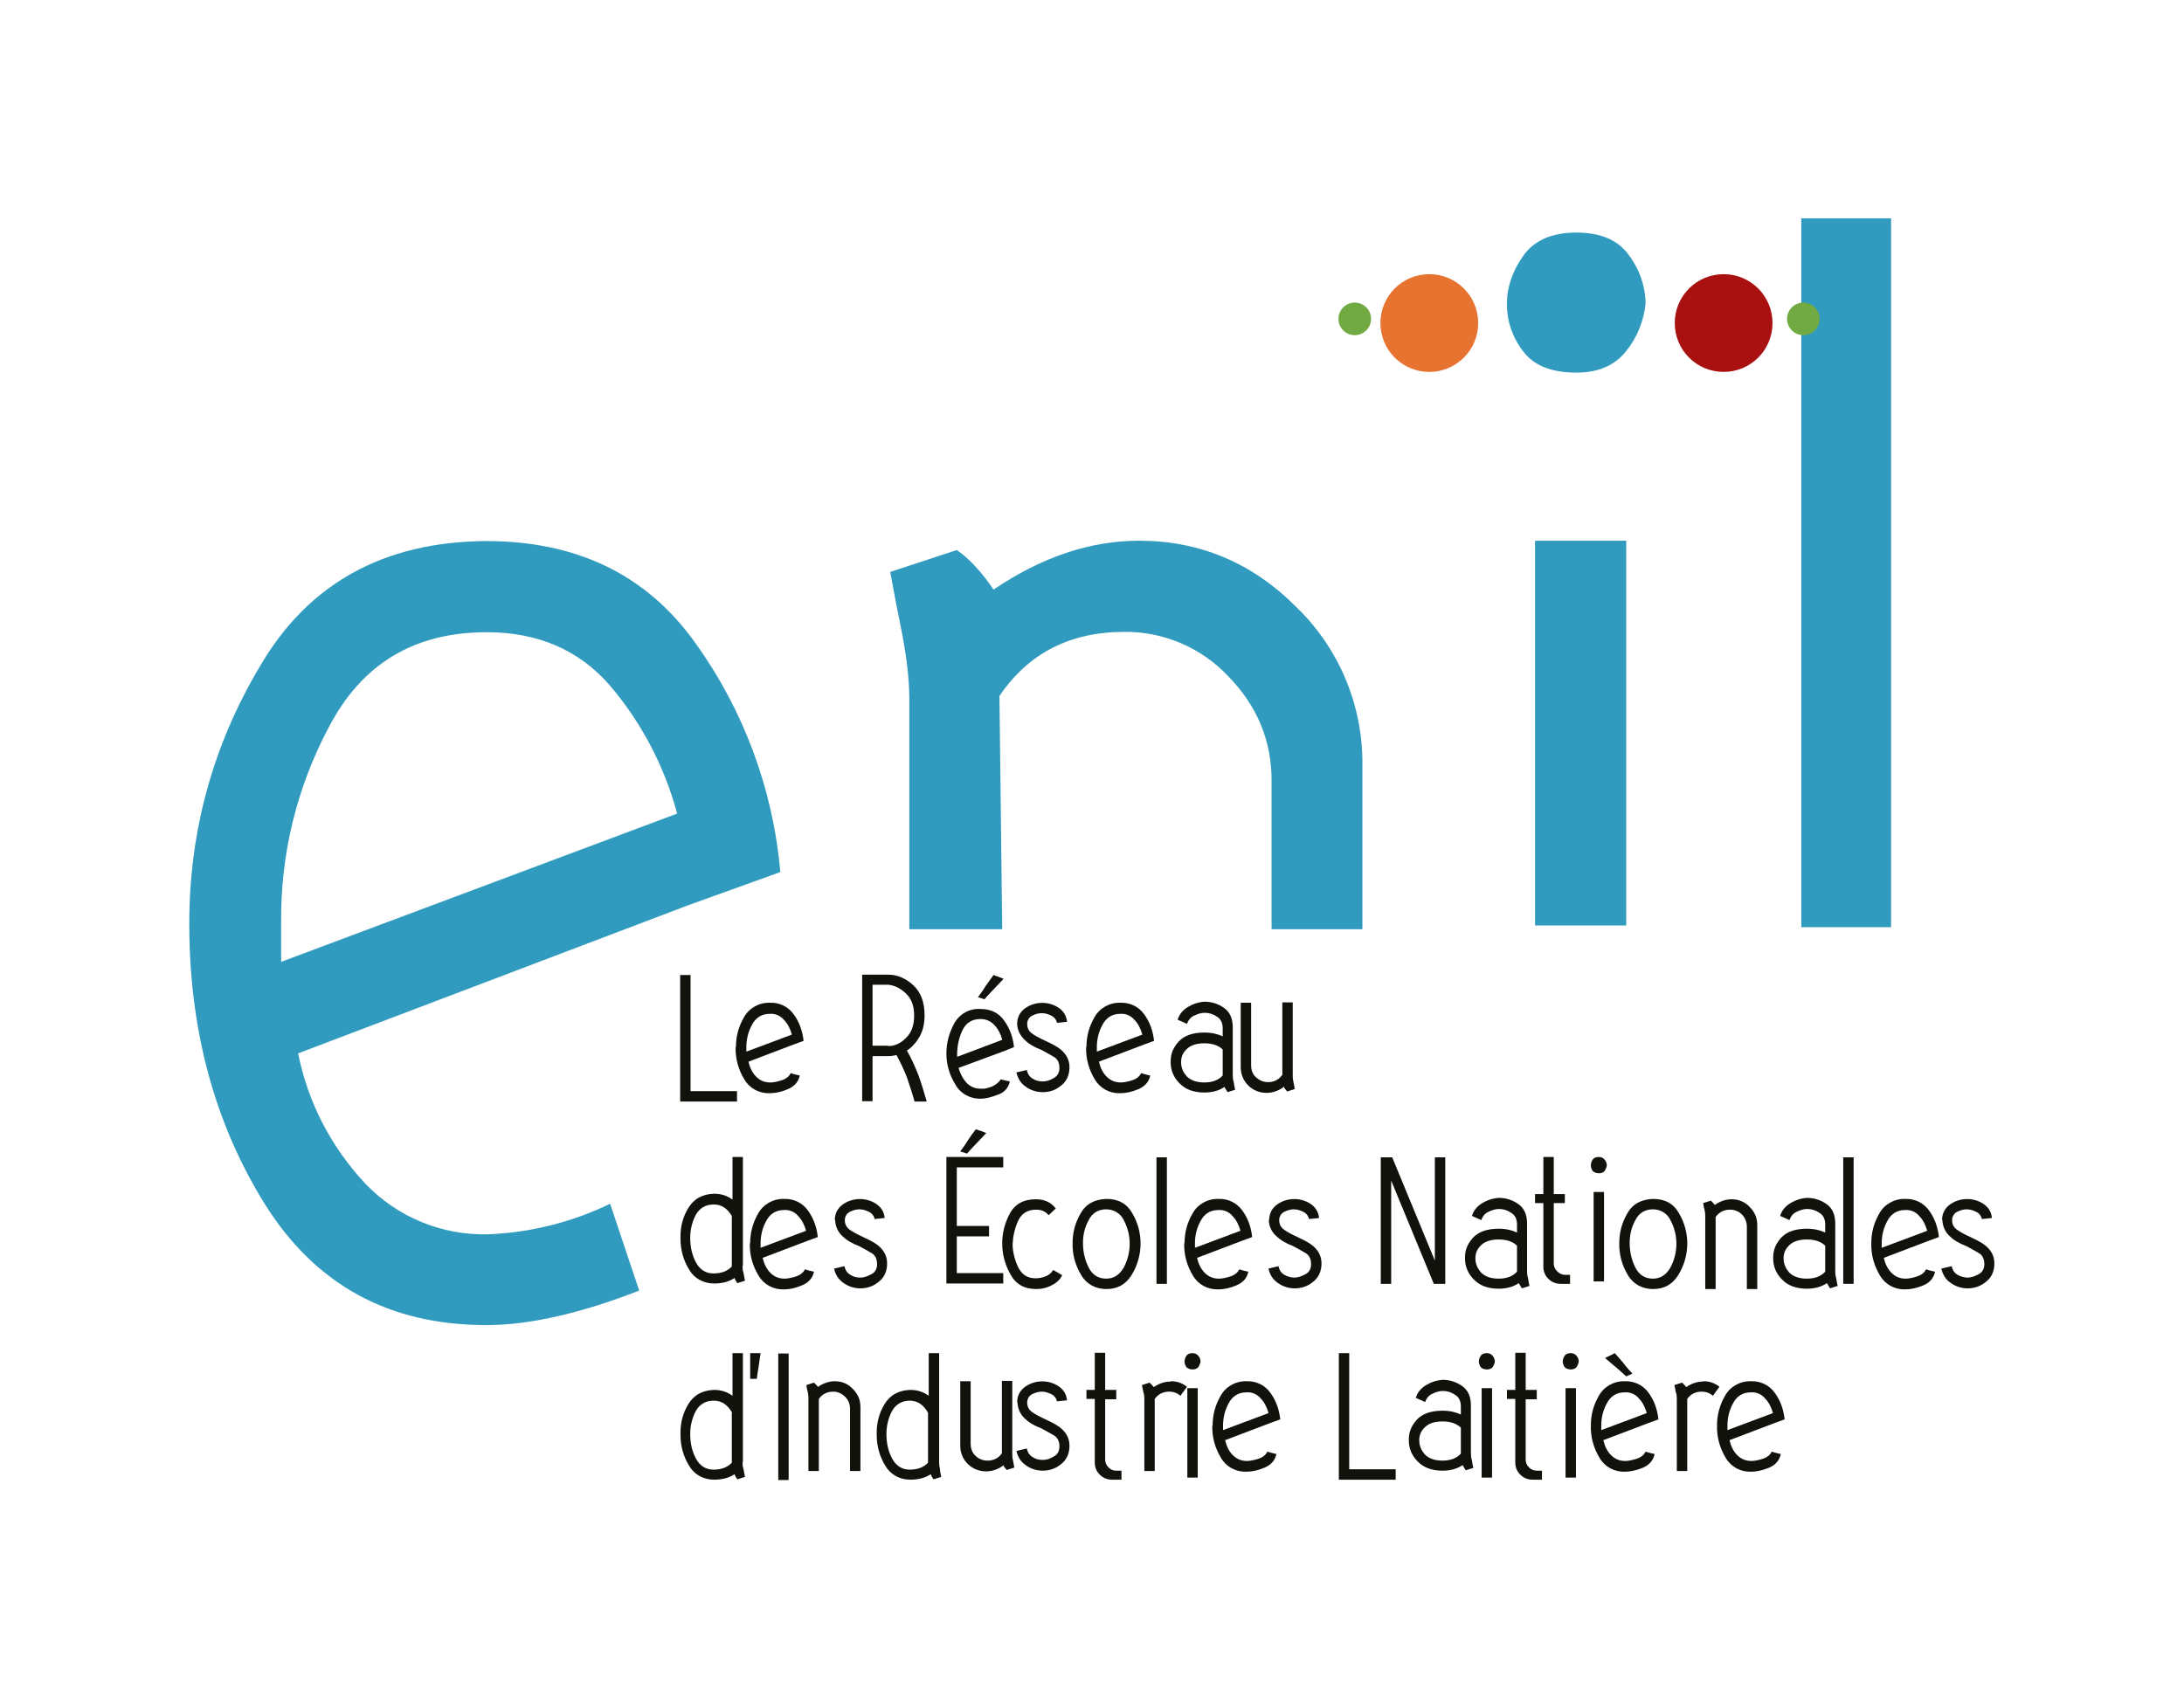 <?xml version="1.0" encoding="UTF-8"?><svg id="Calque_1" xmlns="http://www.w3.org/2000/svg" viewBox="0 0 63 49"><defs><style>.cls-1{fill:#71a943;}.cls-1,.cls-2,.cls-3,.cls-4,.cls-5,.cls-6{stroke-width:0px;}.cls-2{fill:#12120d;}.cls-3{fill:#a91010;}.cls-4{fill:#309bbe;}.cls-5{fill:#fff;}.cls-6{fill:#e6732f;}</style></defs><rect id="_1671006414097" class="cls-5" width="63" height="49"/><path id="a" class="cls-4" d="m18.45,37.23c-1.72.67-3.19,1-4.42,1-2.81,0-4.93-1.16-6.39-3.49-1.45-2.33-2.18-5.03-2.18-8.09,0-2.67.68-5.15,2.04-7.43,1.39-2.38,3.56-3.59,6.52-3.61,2.62,0,4.63.97,6.03,2.93,1.4,1.94,2.25,4.23,2.46,6.62l-2.64.95-11.27,4.28c.28,1.41.95,2.7,1.93,3.75.93.98,2.23,1.51,3.57,1.47,1.21-.05,2.4-.35,3.5-.88l.84,2.51Zm1.08-13.77c-.37-1.37-1.04-2.64-1.96-3.71-.89-1.01-2.07-1.51-3.53-1.51-2.1,0-3.61.92-4.56,2.75-.92,1.73-1.39,3.66-1.37,5.62v1.14l11.43-4.28Z"/><path id="b" class="cls-4" d="m36.68,26.81v-4.3c0-1.15-.42-2.15-1.25-3-.77-.82-1.86-1.29-2.99-1.28-1.57,0-2.77.61-3.61,1.85l.08,6.73h0-2.68v-6.66c0-.52-.07-1.15-.21-1.88-.15-.74-.26-1.32-.34-1.77l1.92-.63c.34.23.7.61,1.06,1.14,1.39-.94,2.79-1.41,4.2-1.41,1.75,0,3.27.64,4.54,1.92,1.23,1.19,1.92,2.84,1.9,4.56v4.73h-2.64Z"/><path id="c" class="cls-4" d="m44.28,15.6h2.63v11.1h-2.63v-11.1Z"/><path id="d" class="cls-4" d="m51.96,26.75V6.3h2.59v20.45h-2.59Z"/><path id="e" class="cls-6" d="m42.64,9.32c0,.78-.63,1.41-1.41,1.41s-1.41-.63-1.41-1.41.63-1.41,1.41-1.41,1.41.63,1.41,1.41h0"/><path id="f" class="cls-3" d="m51.13,9.32c0,.78-.63,1.41-1.41,1.41s-1.41-.63-1.41-1.41.63-1.41,1.41-1.41,1.41.63,1.41,1.41h0"/><path id="g" class="cls-4" d="m46.9,10.14c-.33.41-.8.61-1.43.61-.71,0-1.22-.2-1.53-.61-.31-.4-.48-.89-.47-1.39,0-.47.16-.93.47-1.37.31-.44.82-.67,1.53-.67s1.22.22,1.53.67c.3.4.46.88.47,1.37-.05.51-.25,1-.57,1.39"/><path id="h" class="cls-1" d="m39.55,9.2c0,.26-.21.47-.47.47s-.47-.21-.47-.47h0c0-.26.21-.47.47-.47s.47.21.47.47"/><path id="i" class="cls-1" d="m52.49,9.2c0,.26-.21.47-.47.47s-.47-.21-.47-.47h0c0-.26.21-.47.47-.47s.47.21.47.47"/><path id="j" class="cls-2" d="m19.92,28.13v3.35h1.34v.3h-1.64v-3.65h.3Z"/><path id="k" class="cls-2" d="m21.23,30.2c0-.31.08-.59.23-.85.15-.27.44-.43.75-.42.27-.01.53.11.69.34.16.22.25.48.28.76l-.3.11-1.29.49c.04.17.11.32.22.43s.24.17.41.17c.09,0,.19-.02.32-.06s.22-.11.27-.21c.08.03.17.05.26.07-.04.19-.16.32-.36.4-.19.08-.36.11-.51.11-.3.01-.58-.14-.73-.4-.17-.28-.26-.6-.25-.93Zm1.61-.36c-.05-.17-.12-.31-.23-.42-.1-.12-.25-.18-.4-.17-.24,0-.41.11-.52.32-.11.2-.16.42-.16.64v.13l1.31-.49Z"/><path id="l" class="cls-2" d="m26.72,31.78h-.34c-.06-.23-.14-.46-.22-.7-.09-.23-.19-.44-.3-.64-.08.02-.16.03-.24.03h-.45v1.3h-.3v-3.65h.75c.26,0,.5.1.72.3.22.2.33.49.33.87,0,.25-.05.46-.15.63-.1.17-.22.3-.36.39.13.22.23.45.33.7.09.25.17.51.24.76h0Zm-1.1-1.6c.18,0,.35-.07.51-.23.16-.15.24-.37.24-.65s-.08-.49-.24-.64c-.16-.15-.32-.23-.51-.25h-.45v1.76h.45Z"/><path id="m" class="cls-2" d="m28.79,31.58c-.2.08-.37.12-.51.12-.3,0-.58-.15-.72-.41-.17-.27-.26-.58-.26-.89,0-.32.08-.61.23-.88.15-.27.44-.43.75-.41.3,0,.53.11.69.34.16.22.25.48.28.76l-.3.12-1.3.48c.05.17.13.32.23.43.11.11.24.17.41.17h.08s0,0,0,0c.04,0,.13-.02.24-.06.11-.05.2-.12.26-.21.08.02.16.04.26.06-.04.19-.16.32-.36.39h0Zm.12-1.58c-.04-.16-.11-.3-.22-.42s-.24-.18-.41-.18c-.24,0-.41.11-.51.31-.1.2-.15.43-.16.65v.13l1.3-.49Zm-.7-1.23c.07-.1.15-.2.22-.32l.23-.32s.1.04.14.05l.15.06c-.32.34-.51.53-.55.59-.06-.02-.13-.04-.19-.06Z"/><path id="n" class="cls-2" d="m29.34,29.55c0-.2.08-.35.23-.46.28-.2.67-.21.96-.02.15.1.23.23.25.41l-.29.03c-.02-.09-.08-.17-.17-.21-.08-.04-.17-.07-.27-.07-.08,0-.17.02-.27.07-.09.04-.15.14-.15.24,0,.11.04.2.13.27.08.06.22.14.42.23.19.09.34.17.43.25.16.14.24.3.24.5,0,.24-.09.43-.28.56-.14.11-.32.16-.49.16-.17,0-.34-.05-.48-.15-.15-.1-.24-.24-.28-.42l.3-.07c.02.11.08.2.17.25.09.06.19.08.29.08s.21-.03.32-.1c.11-.06.16-.16.16-.29s-.04-.23-.13-.3c-.06-.04-.19-.11-.39-.22-.21-.08-.36-.17-.45-.26-.16-.14-.25-.31-.25-.51"/><path id="o" class="cls-2" d="m31.34,30.2c0-.31.08-.59.23-.85.15-.27.44-.43.75-.42.27-.01.53.11.69.34.16.22.25.48.28.76l-.3.11-1.29.49c.04.17.11.32.22.43s.24.17.41.17c.09,0,.19-.02.32-.06s.22-.11.27-.21c.08.03.17.05.26.07-.04.19-.16.32-.36.4-.19.08-.36.11-.51.11-.3.01-.58-.14-.73-.4-.17-.28-.26-.6-.25-.93h0Zm1.61-.36c-.05-.17-.12-.31-.23-.42-.1-.12-.25-.18-.4-.17-.24,0-.41.11-.52.32-.11.2-.16.42-.16.64v.13l1.31-.49Z"/><path id="p" class="cls-2" d="m35.59,31.23c.01.09.03.16.04.21l-.22.07s-.06-.1-.09-.15c-.16.11-.36.16-.58.16-.31,0-.55-.09-.72-.27-.16-.16-.25-.37-.25-.59v-.05c0-.2.07-.38.22-.55.16-.18.41-.27.75-.27.21,0,.38.04.53.11v-.23c0-.15-.05-.27-.17-.34-.1-.07-.22-.11-.35-.11-.11,0-.22.04-.32.09s-.16.14-.19.23l-.27-.12c.05-.16.15-.28.3-.37.15-.09.31-.14.48-.15.2,0,.39.06.56.18.17.12.25.31.25.56v1.33c0,.07,0,.15.02.22h0Zm-1.52-.59c0,.17.06.3.17.42.11.11.28.17.5.17s.4-.06.53-.2v-.75c-.12-.12-.3-.18-.53-.18s-.41.06-.52.18c-.11.11-.15.23-.15.36Z"/><path id="q" class="cls-2" d="m37.02,31.37c-.16.11-.32.16-.49.16-.4,0-.73-.31-.74-.72,0,0,0-.02,0-.02v-1.86h.3v1.8c0,.14.04.26.14.35s.21.14.35.14c.17,0,.31-.07.41-.21v-2.09h.3v2.07c0,.07,0,.15.02.22l.04.21-.22.07s-.08-.09-.11-.15"/><path id="r" class="cls-2" d="m21.42,36.52c0,.06,0,.13.03.22l.04.21-.22.07s-.07-.09-.08-.15c-.16.11-.36.16-.59.16-.3,0-.57-.14-.72-.4-.17-.27-.25-.58-.25-.89v-.07c0-.29.07-.56.22-.81.16-.27.41-.41.75-.42.21,0,.38.06.53.17v-1.23h.3v3.13Zm-.3-1.42c-.13-.23-.3-.35-.53-.35-.24,0-.42.11-.53.32-.1.2-.15.42-.15.64,0,.28.06.52.17.72s.28.31.5.31.4-.06.53-.2v-1.44Z"/><path id="s" class="cls-2" d="m21.64,35.86c0-.31.08-.59.23-.85.15-.27.44-.43.75-.42.27-.01.53.11.69.34.16.22.25.48.28.76l-.3.11-1.29.49c.04.17.11.32.22.43.11.11.24.17.41.17.09,0,.19-.02.32-.06.13-.04.22-.11.27-.21.08.03.17.05.26.07-.04.19-.16.32-.36.4-.19.08-.36.11-.51.11-.3.01-.58-.14-.73-.4-.17-.28-.26-.6-.25-.93Zm1.61-.36c-.05-.17-.12-.31-.23-.42-.1-.12-.25-.18-.4-.17-.24,0-.41.11-.52.32-.11.2-.16.42-.16.64v.13l1.31-.49Z"/><path id="t" class="cls-2" d="m24.08,35.21c0-.2.08-.35.23-.46.28-.2.67-.21.96-.02.15.1.23.23.25.41l-.29.03c-.02-.09-.08-.17-.17-.21-.08-.04-.17-.07-.27-.07-.08,0-.17.02-.27.07-.09.04-.15.14-.15.24,0,.11.04.2.13.27.08.06.22.14.42.23.19.09.34.17.43.25.16.14.24.3.24.5,0,.24-.09.43-.28.56-.14.11-.32.16-.49.16-.17,0-.34-.05-.48-.15-.15-.1-.24-.24-.28-.42l.3-.07c.02.11.08.2.17.25.09.06.19.08.29.08s.21-.04.32-.1c.11-.06.16-.16.16-.29s-.04-.23-.13-.3c-.06-.04-.19-.11-.39-.22-.21-.08-.36-.17-.45-.26-.15-.12-.24-.31-.24-.51"/><path id="u" class="cls-2" d="m28.94,33.38v.3h-1.34v1.69h.93v.3h-.93v1.06h1.34v.3h-1.64v-3.65h1.64Z"/><path id="v" class="cls-2" d="m27.89,33.28c-.06-.02-.13-.04-.19-.06.07-.1.15-.2.22-.32.07-.11.15-.22.23-.32.05.02.1.04.15.05l.15.06c-.32.34-.51.53-.55.59"/><path id="w" class="cls-2" d="m30.46,34.86l-.21.2c-.09-.11-.21-.16-.36-.16-.25,0-.43.11-.53.34-.09.21-.14.43-.15.65,0,.21.05.42.15.65.11.23.27.34.52.34.09,0,.19-.02.29-.06.1-.04.17-.11.21-.18l.26.15c-.06.13-.17.23-.32.3-.13.07-.28.1-.43.1-.34,0-.59-.14-.74-.42-.31-.54-.32-1.19-.03-1.74.15-.29.4-.43.76-.43.25,0,.44.09.57.26"/><path id="x" class="cls-2" d="m31.91,37.19c-.3,0-.57-.14-.72-.4-.17-.28-.26-.6-.25-.93,0-.31.08-.59.23-.85.15-.27.4-.41.75-.42.34,0,.59.14.74.41.33.55.32,1.24-.02,1.79-.17.27-.41.4-.72.4Zm-.67-1.33c0,.27.06.51.17.72.11.21.28.31.5.31s.38-.11.5-.31c.23-.42.24-.94.01-1.37-.09-.2-.29-.32-.51-.32-.23,0-.41.11-.51.32-.11.2-.16.42-.16.64Z"/><path id="y" class="cls-2" d="m33.36,37.04v-3.65h.3v3.65h-.3Z"/><path id="z" class="cls-2" d="m34.17,35.86c0-.31.08-.59.23-.85.15-.27.44-.43.75-.42.27-.01.53.11.69.34.16.22.25.48.28.76l-.3.11-1.29.49c.04.17.11.32.22.43.11.11.24.17.41.17.09,0,.19-.02.32-.06.13-.04.22-.11.27-.21.08.03.17.05.26.07-.04.19-.16.32-.36.4-.19.08-.36.11-.51.11-.3.01-.58-.14-.73-.4-.17-.28-.26-.6-.25-.93Zm1.61-.36c-.05-.17-.12-.31-.23-.42-.1-.12-.25-.18-.4-.17-.24,0-.41.11-.52.32-.11.2-.16.42-.16.64v.13l1.31-.49Z"/><path id="A" class="cls-2" d="m36.61,35.21c0-.2.08-.35.23-.46.28-.2.67-.21.96-.02.15.1.23.23.25.41l-.29.03c-.02-.09-.08-.17-.17-.21-.08-.04-.17-.07-.27-.07-.08,0-.17.02-.27.07-.09.04-.15.14-.15.24,0,.11.04.2.13.27.08.06.22.14.42.23.19.09.34.17.43.25.16.14.24.3.24.5,0,.24-.09.43-.28.56-.14.11-.32.16-.49.16-.17,0-.34-.05-.48-.15-.15-.1-.24-.24-.28-.42l.29-.07c.02.11.08.2.17.25s.19.08.29.08.21-.04.32-.1c.11-.06.16-.16.16-.29s-.04-.23-.13-.3c-.06-.04-.19-.11-.39-.22-.21-.08-.36-.17-.45-.26-.16-.12-.25-.31-.25-.51"/><path id="B" class="cls-2" d="m40.13,37.04h-.3v-3.65h.33l1.23,2.98v-2.98h.3v3.65h-.33l-1.23-2.98v2.98Z"/><path id="C" class="cls-2" d="m44.08,36.89c.01.09.03.16.04.21l-.22.07s-.06-.1-.09-.15c-.16.11-.36.16-.58.16-.31,0-.55-.09-.72-.27-.16-.16-.25-.37-.25-.59v-.05c0-.2.07-.38.22-.55.16-.18.41-.27.75-.27.21,0,.38.04.53.11v-.23c0-.15-.05-.27-.17-.34-.1-.07-.22-.11-.35-.11-.11,0-.22.04-.32.09s-.16.14-.19.23l-.27-.12c.05-.16.15-.28.3-.37.15-.09.31-.14.48-.15.2,0,.39.06.56.18.17.12.25.31.25.56v1.33c0,.07,0,.15.02.22h0Zm-1.52-.59c0,.17.06.3.17.42.11.11.28.17.5.17s.4-.06.53-.2v-.75c-.12-.12-.3-.18-.53-.18s-.41.06-.52.18c-.11.11-.15.23-.15.36Z"/><path id="D" class="cls-2" d="m45.14,34.71h-.32v1.74c0,.09.03.16.1.23.06.06.14.1.22.1h.15v.26h-.26c-.14,0-.26-.04-.36-.14-.1-.09-.15-.22-.15-.35v-1.84h-.24v-.26h.24v-1.07h.3v1.07h.32v.26h0Z"/><path id="E" class="cls-2" d="m46.29,33.78s.06-.1.06-.16c0-.06-.02-.11-.06-.16-.04-.05-.09-.08-.17-.08s-.14.02-.18.08c-.03.05-.05.1-.05.16,0,.06.02.11.05.16.04.04.1.07.18.07.07,0,.13-.02.17-.07h0Zm-.02.61h-.3v2.58h.3v-2.58Z"/><path id="F" class="cls-2" d="m47.68,37.19c-.3,0-.57-.14-.72-.4-.17-.28-.26-.6-.25-.93,0-.31.08-.59.23-.85.15-.27.4-.41.75-.42.34,0,.59.14.74.41.33.55.32,1.24-.02,1.79-.17.27-.41.4-.72.4h0Zm-.67-1.33c0,.27.06.51.17.72.11.21.28.31.5.31s.38-.11.5-.31c.23-.42.24-.94.01-1.37-.09-.2-.29-.32-.51-.32-.23,0-.41.11-.51.32-.11.2-.16.42-.16.64Z"/><path id="G" class="cls-2" d="m49.47,34.76c.16-.11.32-.16.48-.16.2,0,.38.07.52.22.15.15.22.32.22.52v1.85h-.3v-1.8c0-.27-.21-.49-.48-.49,0,0,0,0,0,0-.18,0-.32.07-.42.21v2.08h-.3v-2.07c0-.06,0-.13-.02-.21-.02-.07-.03-.13-.04-.2l.22-.07s.08.07.12.13"/><path id="H" class="cls-2" d="m52.97,36.89c.01.09.03.16.04.21l-.22.07s-.06-.1-.09-.15c-.16.11-.36.16-.58.16-.31,0-.55-.09-.72-.27-.16-.16-.25-.37-.25-.59v-.05c0-.2.07-.38.22-.55.16-.18.41-.27.75-.27.21,0,.38.04.53.11v-.23c0-.15-.05-.27-.17-.34-.1-.07-.22-.11-.35-.11-.11,0-.22.04-.32.09s-.16.14-.19.23l-.27-.12c.05-.16.15-.28.3-.37.15-.09.31-.14.48-.15.2,0,.39.06.56.18.17.12.25.31.25.56v1.33c0,.07,0,.15.02.22h0Zm-1.52-.59c0,.17.06.3.17.42.11.11.28.17.5.17s.4-.06.53-.2v-.75c-.12-.12-.3-.18-.53-.18s-.41.06-.52.18c-.11.11-.15.23-.15.36Z"/><path id="I" class="cls-2" d="m53.17,37.04v-3.65h.3v3.65h-.3Z"/><path id="J" class="cls-2" d="m53.98,35.86c0-.31.08-.59.23-.85.15-.27.44-.43.75-.42.27-.01.53.11.69.34.16.22.25.48.28.76l-.3.11-1.29.49c.04.17.11.32.22.43.11.11.24.17.41.17.09,0,.19-.02.32-.06.13-.04.22-.11.27-.21.08.03.17.05.26.07-.04.19-.16.32-.35.4-.2.08-.37.11-.51.11-.3.01-.58-.14-.73-.4-.17-.28-.26-.6-.25-.93h0Zm1.61-.36c-.05-.17-.12-.31-.23-.42-.1-.12-.25-.18-.4-.17-.24,0-.41.11-.52.32-.11.2-.16.42-.16.64v.13l1.31-.49Z"/><path id="K" class="cls-2" d="m56.02,35.21c0-.2.08-.35.23-.46.28-.2.67-.21.96-.02.15.1.23.23.25.41l-.29.03c-.02-.09-.08-.17-.17-.21-.08-.04-.17-.07-.27-.07-.08,0-.17.02-.27.07-.09.04-.15.14-.15.24,0,.11.04.2.13.27.08.06.22.14.42.23.19.09.34.17.43.25.16.14.24.3.24.5,0,.24-.09.43-.28.56-.15.11-.31.16-.49.16-.17,0-.34-.05-.48-.15-.15-.1-.24-.24-.28-.42l.3-.07c.02.11.08.2.17.25s.19.08.29.08.21-.04.32-.1c.11-.06.16-.16.16-.29s-.04-.23-.13-.3c-.06-.04-.19-.11-.39-.22-.21-.08-.36-.17-.45-.26-.15-.12-.24-.31-.24-.51"/><path id="L" class="cls-2" d="m21.42,42.18c0,.06,0,.13.03.22l.04.21-.22.07s-.07-.09-.08-.15c-.16.11-.36.16-.59.16-.3,0-.57-.14-.72-.4-.17-.27-.25-.58-.25-.89v-.07c0-.29.07-.56.22-.81.16-.27.41-.41.75-.42.21,0,.38.06.53.17v-1.23h.3v3.13Zm-.3-1.42c-.13-.23-.3-.35-.53-.35-.24,0-.42.11-.53.32-.1.2-.15.42-.15.64,0,.28.06.52.17.72s.28.31.5.31.4-.06.53-.2v-1.44Z"/><path id="M" class="cls-2" d="m21.83,39.78h-.19v-.74h.3l-.11.74Z"/><path id="N" class="cls-2" d="m22.45,42.7v-3.65h.3v3.65h-.3Z"/><path id="O" class="cls-2" d="m23.6,40.01c.16-.11.32-.16.48-.16.2,0,.38.07.52.22.15.15.22.32.22.52v1.85h-.3v-1.8c0-.13-.05-.25-.14-.34-.09-.09-.21-.15-.34-.15-.18,0-.32.07-.42.21v2.08h-.3v-2.07c0-.06,0-.13-.02-.21-.02-.07-.03-.13-.04-.2l.22-.07s.08.07.12.13"/><path id="P" class="cls-2" d="m27.11,42.4l.04.21-.22.07s-.07-.09-.08-.15c-.16.11-.36.16-.59.16-.3,0-.57-.14-.72-.4-.17-.27-.25-.58-.25-.89v-.07c0-.29.07-.56.22-.81.16-.27.41-.41.75-.42.21,0,.38.06.53.17v-1.23h.3v3.13c0,.06,0,.13.03.22Zm-.86-1.99c-.24,0-.42.11-.53.32-.1.2-.15.42-.15.64,0,.28.06.52.17.72s.28.31.5.31.4-.06.53-.2v-1.44c-.13-.23-.3-.35-.53-.35Z"/><path id="Q" class="cls-2" d="m28.93,42.29c-.16.11-.32.16-.49.16-.4,0-.73-.31-.74-.72,0,0,0-.02,0-.02v-1.86h.3v1.8c0,.14.04.26.14.35.09.09.21.14.35.14.17,0,.31-.07.41-.21v-2.09h.3v2.07c0,.07,0,.15.02.22l.04.21-.22.07s-.08-.09-.11-.15"/><path id="R" class="cls-2" d="m29.34,40.47c0-.2.08-.35.23-.46.28-.2.67-.21.96-.02.15.1.23.23.25.41l-.29.03c-.02-.09-.08-.17-.17-.21-.08-.04-.17-.07-.27-.07-.08,0-.17.02-.27.07-.09.04-.15.14-.15.24,0,.11.04.2.13.27.08.06.22.14.42.23.19.09.34.17.43.25.16.14.24.3.24.5,0,.24-.09.43-.28.56-.14.11-.32.16-.49.16-.17,0-.34-.05-.48-.15-.15-.1-.24-.24-.28-.42l.3-.07c.02.11.08.2.17.25.09.06.19.08.29.08s.21-.03.32-.1c.11-.06.16-.16.16-.29s-.04-.23-.13-.3c-.06-.04-.19-.11-.39-.22-.21-.08-.36-.17-.45-.26-.15-.12-.24-.31-.24-.51"/><path id="S" class="cls-2" d="m32.2,40.37h-.32v1.74c0,.09.03.16.1.23s.14.09.22.09h.15v.26h-.26c-.14,0-.26-.04-.36-.14-.1-.09-.15-.22-.15-.35v-1.84h-.24v-.26h.24v-1.07h.3v1.07h.32v.26Z"/><path id="T" class="cls-2" d="m33.78,39.85c.17,0,.32.05.46.16l-.19.26c-.09-.08-.2-.12-.32-.12-.18,0-.32.07-.42.21v2.08h-.3v-2.07c0-.06,0-.13-.03-.21l-.04-.2.22-.07s.08.07.12.13c.16-.11.32-.16.48-.16"/><path id="U" class="cls-2" d="m34.57,39.44s.06-.1.06-.16c0-.06-.02-.11-.06-.16-.04-.05-.09-.08-.17-.08s-.14.02-.18.08c-.03.05-.05.1-.05.16,0,.06.02.11.05.16.04.04.1.07.18.07.07,0,.13-.02.17-.07h0Zm-.02.61h-.3v2.58h.3v-2.58Z"/><path id="V" class="cls-2" d="m34.98,41.12c0-.31.08-.59.23-.85.15-.27.44-.43.75-.42.27-.01.53.11.69.34.16.22.25.48.28.76l-.3.11-1.29.49c.04.17.11.32.22.43s.24.17.41.17c.09,0,.19-.02.32-.06.13-.04.22-.11.27-.21.08.03.17.05.26.07-.04.19-.16.32-.36.4-.19.08-.36.11-.51.11-.3.01-.58-.14-.73-.4-.17-.28-.26-.6-.25-.93Zm1.61-.36c-.05-.17-.12-.31-.23-.42-.1-.12-.25-.18-.4-.17-.24,0-.41.11-.52.32-.11.2-.16.42-.16.64v.13l1.31-.49Z"/><path id="W" class="cls-2" d="m38.92,39.04v3.35h1.34v.3h-1.64v-3.65h.3Z"/><path id="X" class="cls-2" d="m42.46,42.14c.01.09.03.16.04.21l-.22.07s-.06-.1-.09-.15c-.16.11-.36.16-.58.16-.31,0-.55-.09-.72-.27-.16-.16-.25-.37-.25-.59v-.05c0-.2.07-.38.22-.55.16-.18.41-.27.75-.27.21,0,.38.04.53.11v-.23c0-.15-.05-.27-.17-.34-.1-.07-.22-.11-.35-.11-.11,0-.22.04-.32.09s-.16.14-.19.23l-.27-.12c.05-.16.15-.28.3-.37.15-.09.31-.14.48-.15.2,0,.39.06.56.18.17.12.25.31.25.56v1.33c0,.07,0,.15.02.22h0Zm-1.52-.59c0,.17.06.3.17.42.11.11.28.17.5.17s.4-.06.53-.2v-.75c-.12-.12-.3-.18-.53-.18s-.41.06-.52.18c-.11.11-.15.23-.15.36Z"/><path id="Y" class="cls-2" d="m43.06,39.44s.06-.1.06-.16c0-.06-.02-.11-.06-.16-.04-.05-.09-.08-.17-.08s-.14.02-.18.08c-.03.05-.05.1-.05.16,0,.06.02.11.05.16.04.04.1.07.18.07.07,0,.13-.02.17-.07h0Zm-.02.61h-.3v2.58h.3v-2.58Z"/><path id="Z" class="cls-2" d="m44.33,40.37h-.32v1.74c0,.09.03.16.1.23.06.06.14.09.22.09h.15v.26h-.26c-.14,0-.26-.04-.36-.14-.1-.09-.15-.22-.15-.35v-1.84h-.24v-.26h.24v-1.07h.3v1.07h.32v.26h0Z"/><path id="aa" class="cls-2" d="m45.48,39.44s.06-.1.06-.16c0-.06-.02-.11-.06-.16-.04-.05-.09-.08-.17-.08s-.14.02-.18.08c-.03.05-.05.1-.05.16,0,.06.02.11.05.16.04.04.1.07.18.07.07,0,.13-.02.17-.07h0Zm-.02.61h-.3v2.58h.3v-2.58Z"/><path id="ab" class="cls-2" d="m45.89,41.12c0-.31.08-.59.23-.85.15-.27.44-.43.75-.42.27-.01.53.11.69.34.16.22.25.48.28.76l-.3.11-1.29.49c.04.17.11.32.22.43s.24.17.41.17c.09,0,.19-.02.32-.06.13-.04.22-.11.27-.21.08.03.17.05.26.07-.04.19-.16.32-.35.4-.2.08-.37.11-.51.11-.3.01-.58-.14-.73-.4-.17-.28-.26-.6-.25-.93h0Zm1.61-.36c-.05-.17-.12-.31-.23-.42-.1-.12-.25-.18-.4-.17-.24,0-.41.11-.52.32-.11.2-.16.42-.16.64v.13l1.31-.49Z"/><path id="ac" class="cls-2" d="m46.3,39.18s.09-.05.14-.07l.14-.07c.09.1.18.2.26.3.08.11.17.2.25.29l-.18.08c-.05-.05-.25-.23-.61-.53"/><path id="ad" class="cls-2" d="m49.14,39.85c.17,0,.32.05.46.16l-.19.26c-.09-.08-.2-.12-.32-.12-.18,0-.32.07-.42.21v2.08h-.3v-2.07c0-.06,0-.13-.03-.21l-.04-.2.22-.07s.08.07.12.13c.16-.11.32-.16.48-.16"/><path id="ae" class="cls-2" d="m49.53,41.12c0-.31.08-.59.23-.85.15-.27.44-.43.75-.42.27-.01.53.11.69.34.16.22.25.48.28.76l-.3.11-1.29.49c.04.17.11.32.22.43s.24.17.41.17c.09,0,.19-.02.32-.06.13-.04.22-.11.27-.21.08.03.17.05.26.07-.04.19-.16.32-.35.4-.2.08-.37.11-.51.11-.3.01-.58-.14-.73-.4-.17-.28-.26-.6-.25-.93h0Zm1.61-.36c-.05-.17-.12-.31-.23-.42-.1-.12-.25-.18-.4-.17-.24,0-.41.11-.52.32-.11.2-.16.42-.16.64v.13l1.31-.49Z"/></svg>